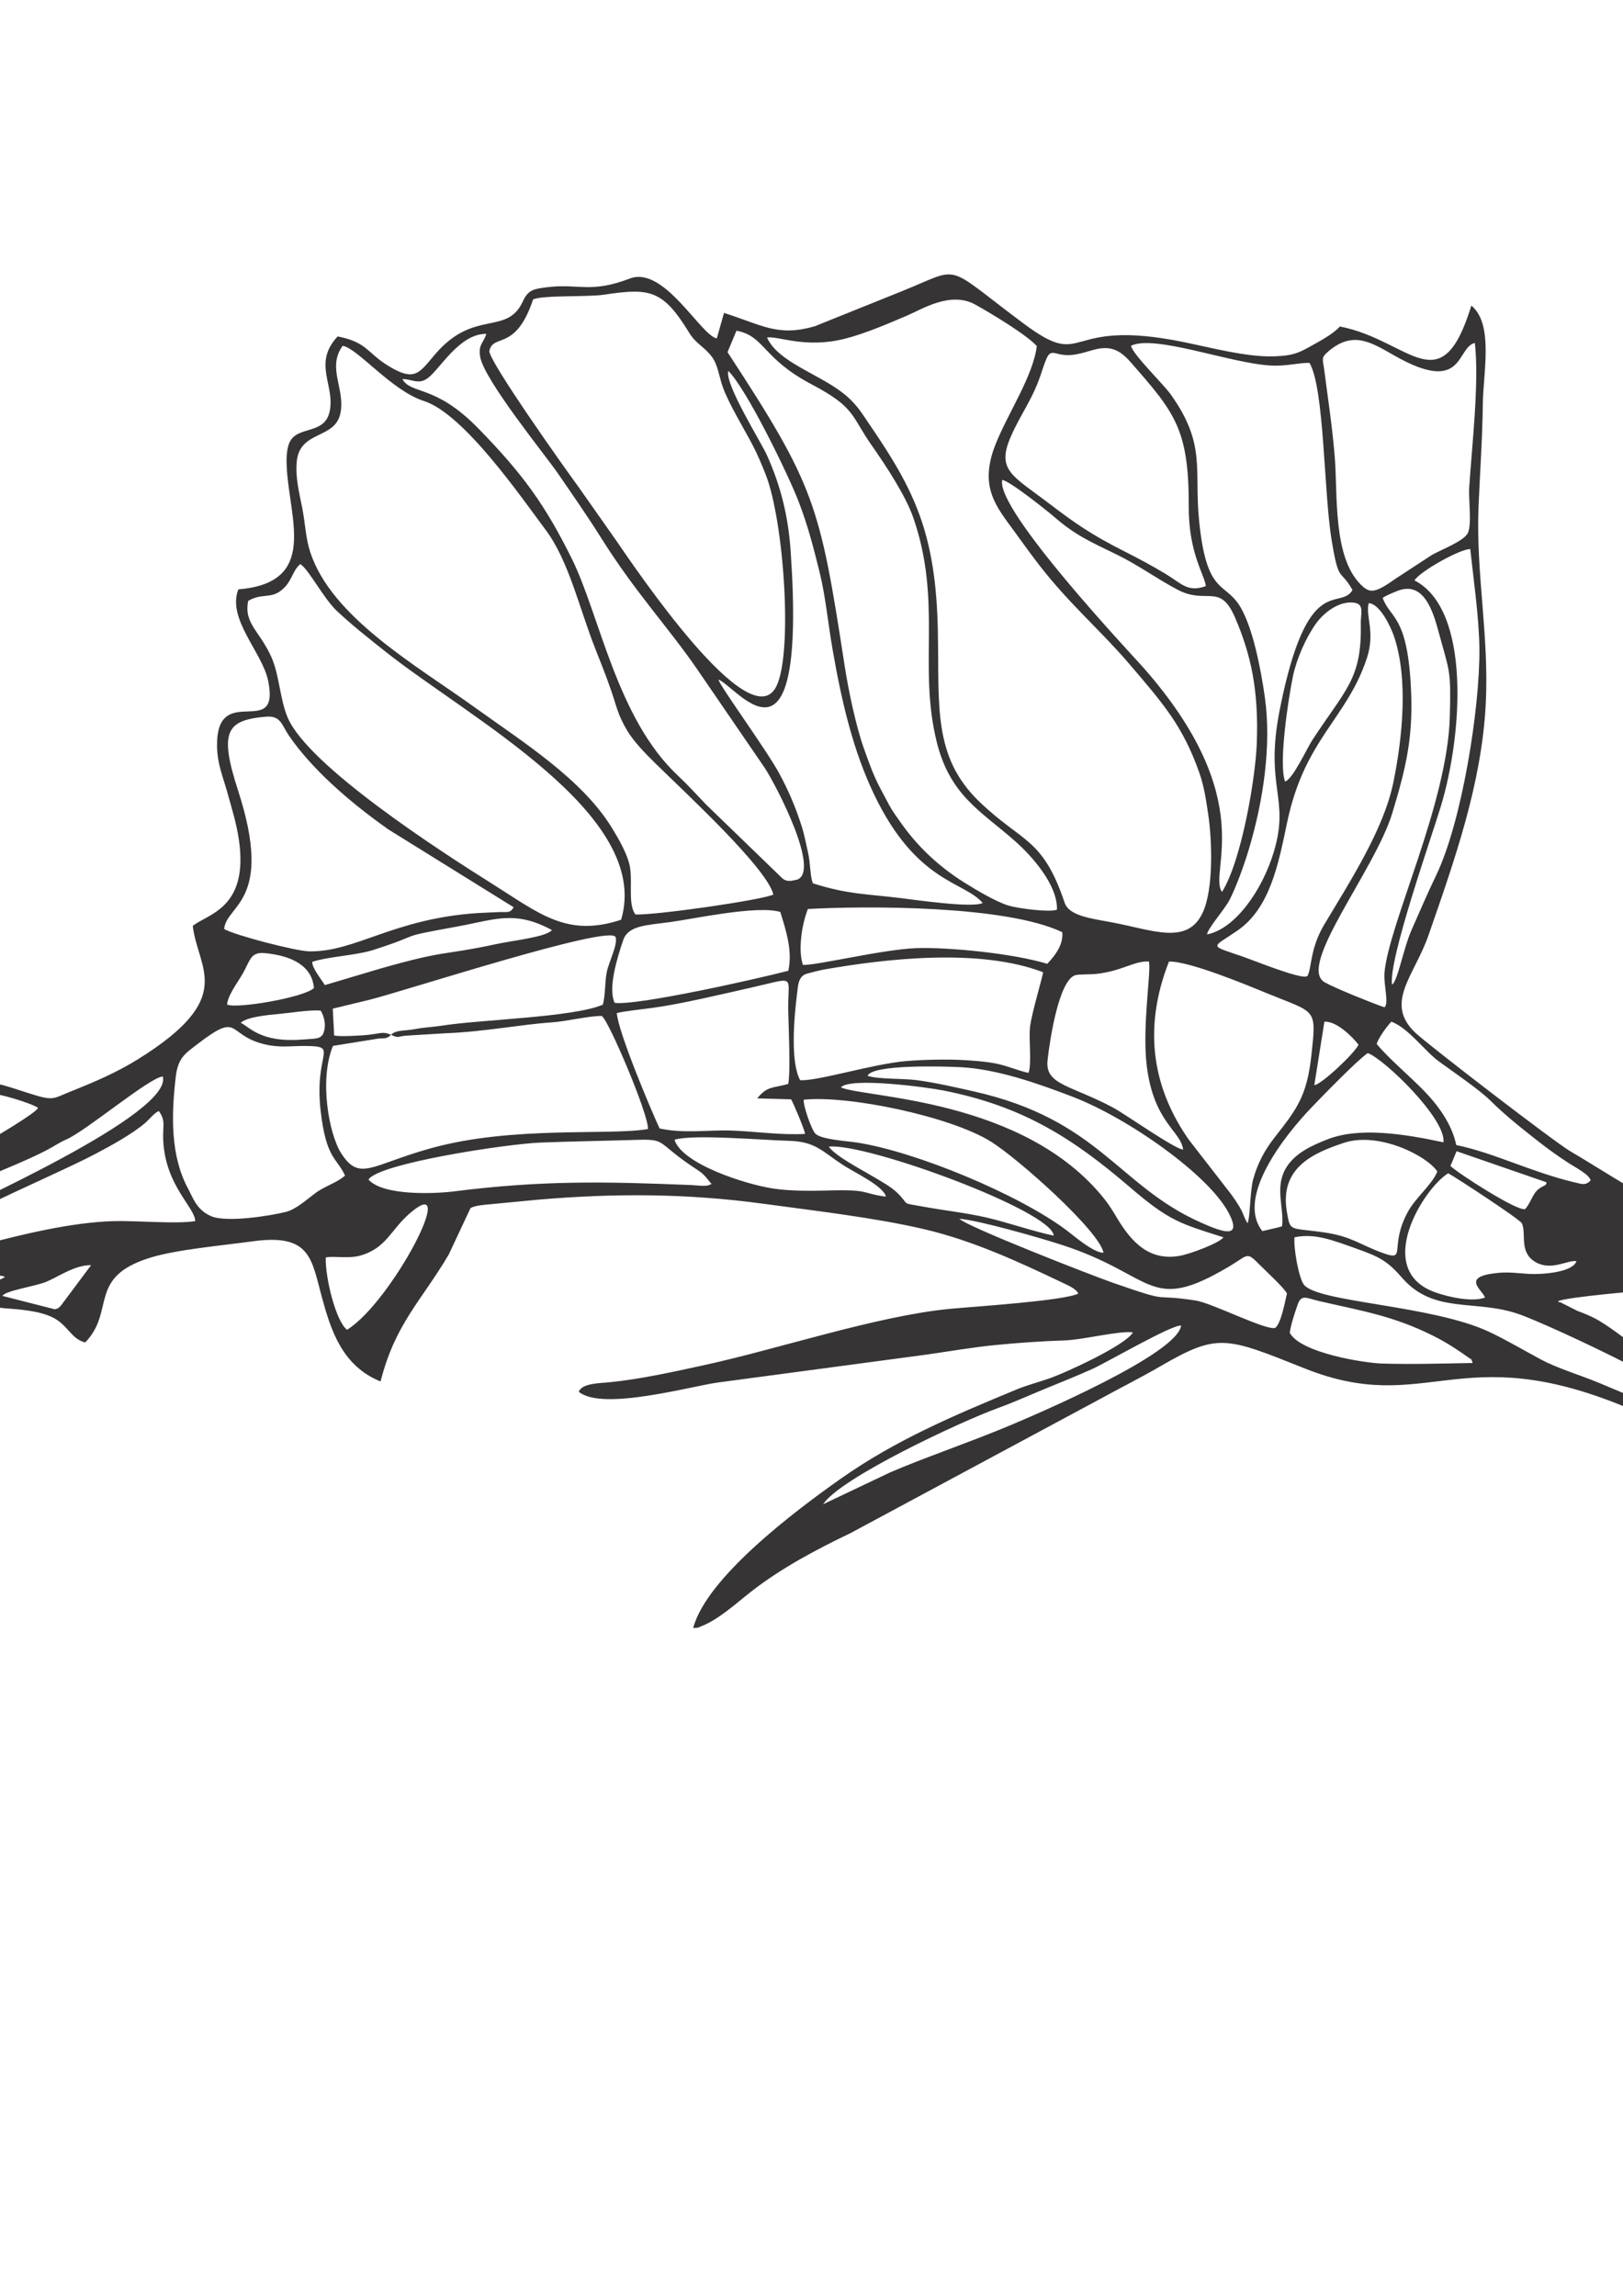 <?xml version="1.0" encoding="UTF-8"?>
<!DOCTYPE svg PUBLIC "-//W3C//DTD SVG 1.1//EN" "http://www.w3.org/Graphics/SVG/1.1/DTD/svg11.dtd">
<!-- Creator: CorelDRAW -->
<svg xmlns="http://www.w3.org/2000/svg" xml:space="preserve" width="210mm" height="297mm" version="1.1" style="shape-rendering:geometricPrecision; text-rendering:geometricPrecision; image-rendering:optimizeQuality; fill-rule:evenodd; clip-rule:evenodd"
viewBox="0 0 21000 29700"
 xmlns:xlink="http://www.w3.org/1999/xlink">
 <defs>
  <style type="text/css">
   <![CDATA[
    .fil0 {fill:#373435}
   ]]>
  </style>
 </defs>
 <g id="Capa_x0020_1">
  <path id="_15.cdr" class="fil0" d="M17337.78 4223.56c-93.58,102.57 -269.8,194.23 -390,261.5 -155.89,87.23 -230.47,115.96 -459.14,124.7 -351.62,13.45 -831.48,-115.2 -1178.38,-185.7 -1580.67,-321.2 -1229.89,383.6 -2062.04,-235.88 -1063.01,-791.36 -780.78,-740.64 -1588.53,-417.03l-1116.99 449.48c-478.41,138.17 -674.79,-13.26 -1174.33,-172.54l-93.94 329.72c-207.58,-37.82 -682,-943.59 -1124,-774.88 -517.13,197.39 -662.94,59.88 -1081.43,114.07 -157.44,20.39 -234.66,30.37 -302.8,179.63 -207.3,454.01 -626.7,95.09 -1131.52,681.1 -208.51,242.05 -259.08,369.34 -607.96,156.93 -278.46,-169.52 -273.53,-307.08 -657.57,-382.54 -330.61,351.51 -25.35,638.16 -105.93,979.61 -72.01,305.11 -434.49,163.57 -525.13,411.31 -33.72,92.15 -32.4,215.21 -28.52,294.98 33.31,681.9 414.67,1500.88 -625.66,1586.48 -149.39,381.73 308.55,813.29 384.7,1178.46 164.37,788.34 -665.54,0.3 -660.53,840.38 1.45,241.58 82.07,418.89 134.39,611.35 49.76,183.09 117.5,390.55 149.71,617.14 125.57,883.52 -409.42,951.35 -597.81,1106.26 65.6,566.97 574.66,924.34 -705.76,1722.81 -280.5,174.94 -568.48,296.87 -877.49,420.59 -234.33,93.83 -214.74,123.79 -528.46,24.33 -241.57,-76.58 -432.43,-149.35 -682.79,-169.62 -45.48,245.38 47.27,294.15 -81.14,613.15 -163.41,405.99 -758.41,956.62 -1073.48,1177.52 -1239.61,869.19 -2091.2,-115.6 -3360.75,-508.18 -1326.95,-410.33 -1622.71,-688.77 -3021.58,-348.21 -189.54,46.13 -370.8,69.83 -478.07,246.52 270.41,83.48 521.13,118.16 790.06,199.93 261.89,79.65 522.66,162.95 784.13,243.98 1155.37,357.99 2978.73,1072.01 3449.48,2100.01 349.55,763.34 -13.73,1758.95 -123.89,2713.84 -56.46,489.46 -124.68,962.59 -258,1447.51 -68.92,250.68 -146.62,500.21 -259.45,731.16 -227.04,464.73 -174.34,229.08 -169.76,677.89 118.82,-9.18 124.44,-37.17 224.12,-119.61l542.41 -535.15c586.63,-690.68 822.89,-1202.85 1033.25,-2108.71 92.42,-397.97 232.78,-879.31 350.78,-1275.31 289.57,-971.88 463.57,-2017.32 1430.68,-2357.26 243.55,-85.61 308.76,27.85 573.44,48.23 185.47,14.28 443.16,30.51 621.04,115.11 207.72,98.8 241.15,280.42 428.94,328.31 394.84,-407.11 25.63,-841.27 834.79,-1094.78 346.49,-108.55 941.21,-159.5 1327.85,-213.35 761.45,-106.07 764.55,230.33 903.31,734.34 111.1,403.54 255.05,876.68 756.14,1078.07 190.97,-750.46 524.04,-1034.93 882.58,-1642.91l280.19 -597.7c0.05,0.26 28.81,-30.72 192.35,-45.66l685.71 -65.55c978.15,-83.2 1914.25,-83.19 2912.66,53.04 651.89,88.96 1444.48,180.01 2079.36,328.8 632.47,148.22 1221.08,420.91 1801.73,697.68 71.8,34.22 163.96,74.29 193.67,134.88 -178.24,94.29 -1375.32,170.83 -1656.64,197.62 -948.78,90.35 -2228.56,521.75 -3197.28,731.42 -398.15,86.18 -803.3,177.58 -1217.96,219.54 -119.31,12.08 -348.19,10.18 -392.05,121.68 302.75,255.77 1467.16,-76.17 1809,-120.36l2674.84 -357.65c289.15,-40.91 594.98,-94.23 888.57,-123.98 297.99,-30.2 617.07,-52.07 923.38,-62.33 226.64,-7.6 707.84,-128.51 874.47,-103.49 -86.49,161.94 -869.28,523.77 -1093.59,600.05 -144.77,49.24 -276.32,82.73 -413.43,139.53 -805.07,333.5 -1557.42,650.02 -2269.89,1151.34 -590.51,415.5 -1739.73,1279.99 -1912.77,1933.61 89.4,-8.14 25.86,8.87 113.72,-26.29 222.49,-89.05 446.7,-296.39 632.89,-441.92 395.03,-308.78 848.81,-548.39 1290.54,-760.18l3229.41 -1735.08c255.2,-140.48 513.38,-268.97 772.57,-419.26 752.86,-436.55 846.85,-384.38 1874.46,25.04 1572.97,626.71 1990.3,-390.68 4139.79,495.03 384.31,158.36 1539.51,607.66 1970.9,635.67 92.14,5.97 184.71,-10.94 237.31,-57.06 -45.75,-119.78 -200.91,-205.3 -318.09,-271.53 -141.46,-79.97 -275.51,-145.68 -419.62,-221.03 -892.68,-466.81 -1542.6,-1069.21 -1859.23,-1230.41 -79.53,-40.49 -140.47,-64.1 -224.58,-95.88l-217.33 -109.67c-227.33,-32.84 857.57,-138.81 1039.29,-145.89 383.67,-14.93 797.9,-20.61 1195.48,14.11 886.26,77.39 1766.41,285.28 2649.19,466.67 711.58,146.21 4820.96,925.74 5138.8,634.07 -287.77,-273.36 -992.51,-286.01 -1375.49,-338.58 -467.88,-64.24 -1013.38,-218.61 -1480.48,-306.67 -474.41,-89.41 -955.31,-160.82 -1426.96,-254.42 -1124.66,-223.17 -3588.42,-878.41 -4473.42,-1348.95 -393.17,-209.04 -760.92,-451.26 -1144.25,-677.77 -206.53,-122.03 -1839.78,-1377.33 -2001.76,-1531.5 -405.85,-386.28 -11.03,-735.76 171.72,-1261.91 345.04,-993.44 683.73,-1953.17 739.32,-2976.48 48.05,-884.26 -127.89,-1699.26 -92.71,-2561.21 18.23,-446.42 50.86,-893.55 55.42,-1327.28 4.29,-406.74 143.73,-1040.65 -148.1,-1279.13 -395.29,1284.85 -792.74,447.47 -1700.08,270.3zm-7413.27 142.62c136.14,309.03 645.1,463 962.92,703.81 190.13,144.07 252.48,259.45 365.68,424.97 579.24,846.96 857.31,1405.2 881.86,2673.68 18.8,970.8 -67.25,1623.98 541.57,2206.79 556.63,532.83 813.92,457.33 1099.24,1303.44 57.76,171.32 345.46,203.31 619.13,254.81 520.68,98 969.16,297.76 1166.45,-126.57 146.68,-315.48 117.98,-958.73 73.83,-1256.97 -29.98,-202.56 -55.69,-379.53 -116.61,-552.14 -215.51,-610.7 -467.86,-895.92 -914.19,-1417.61 -358.66,-419.25 -765.58,-765.91 -1145,-1253.86 -123.58,-158.91 -224.95,-300.78 -337.78,-456.37 -229.74,-316.84 -459.93,-569.91 -239.66,-1124.02 158.17,-397.91 485.12,-880.73 533.34,-1269.01 -123.72,-140.54 -591.04,-423.9 -797.13,-537.34 -318.33,-175.2 -679.93,56.58 -878.6,141.3 -232.3,99.07 -544.67,235.46 -814.59,302.61 -511.87,127.35 -857.3,-40.96 -1000.46,-17.52zm-1703.25 7463.59c247.72,12.82 1626.16,-183.6 1785.39,-257.04 -80.67,-340.66 -1124.38,-1302.67 -1527.1,-1697.74 -136.18,-133.59 -284.07,-288.11 -364.18,-423.23 -125.31,-211.35 -134,-306.12 -210.27,-525.92 -66.02,-190.27 -129.68,-349.51 -200.47,-527.73 -207.07,-521.24 -342.1,-1138.86 -644.06,-1542.77 -320.83,-429.17 -1059.61,-1503.22 -1575.53,-1667.71 -417.97,-133.25 -860.21,-685.24 -1051.34,-714.14 -205.68,285.31 34.31,553.88 -28.3,869.36 -69.24,348.86 -533.96,217.31 -566.78,638.87 -16.39,210.58 35.09,398.29 72.66,592.29 39.38,203.38 43.52,383.44 100.33,560.59 272.31,849.15 1372.65,1470.96 2127.52,2013.97 634.05,456.13 1400.71,935.07 1785.92,1573.64 78.7,130.45 205.37,341.02 229.31,515.24 27.36,199.06 -27.32,468.16 66.9,592.32zm-1323.48 -7956.44c-225.04,678.24 -514.69,437.17 -565.59,664.72 -24.81,110.86 980.79,1527.1 1146.52,1751.97l487.72 693.19c247.26,357.97 1732.04,2570.57 2076.13,1901.05 220.78,-429.58 99.86,-2153.79 -137.32,-2750.78 -52.63,-132.47 -104.53,-255.8 -167.66,-376.61 -110.17,-210.82 -310.26,-537.91 -385.31,-749.72 -48.78,-137.67 -62.32,-284.67 -140.14,-389.92 -95.34,-128.93 -207.18,-169.54 -293.12,-310.06 -342.81,-560.55 -509.96,-584.26 -1103.97,-494.79 -214.43,32.31 -783.87,2.94 -917.26,60.95zm-3686.35 3900.1c-59.47,296.6 151.07,387.94 302.05,731.79 103.45,235.6 108.6,544.61 209.16,778.73 268,623.99 1957.11,1717.16 2637.09,2143.93 618.34,388.05 972.75,703.32 1677.03,470.56 404.29,-1365.39 -1980.6,-2615.63 -3059.58,-3477.1 -222.9,-177.96 -410.57,-323.13 -617.69,-517.17 -173.29,-162.34 -369.21,-546.38 -474.15,-606.82 -110.71,91.81 -103.85,243.41 -268.56,356.65 -125.3,86.14 -245.7,23.02 -405.35,119.43zm6202.09 -3217.7c1133.77,1732.94 1193.43,1967.4 1513.7,4046.91 51.51,334.48 147.9,788.13 249.18,1075.14 135.69,384.52 158.13,418.45 327.56,734.71 46.53,86.85 93.89,147.87 155.42,235.42 193.22,274.98 458.92,543.86 815.58,767.47 143.07,89.71 410.38,250.74 575.41,300.01 132.29,39.51 540.16,89.7 625.77,52.53 9.06,-317.85 -316.43,-687.1 -544.68,-888.8 -435.71,-385.04 -839.63,-584.26 -1012.31,-1285.67 -241.27,-980.04 75.1,-1804.64 -301.42,-2894.64 -99.55,-288.18 -356.07,-676.24 -541,-940.49 -266.96,-381.44 -206.92,-486.96 -775.49,-786.42 -642.15,-338.21 -603.63,-624.02 -972.16,-693.71l-115.56 277.54zm5220.31 -83.22c23.71,114.2 414.6,490.86 513.05,628.6 463.2,648.01 301.67,963.94 368.15,1633.39 93.37,940.17 316.49,795.55 510.72,1080.84 182.46,267.96 291.42,859.95 339.79,1201.55 87.51,618.04 -15.83,1340.73 -213.16,1991.43 -56.66,186.8 -154.95,459.39 -239.04,625.34 -67.82,133.86 -286.84,374.48 -295.35,454.77 360.49,-70.32 711.59,-565.07 862.68,-1064.12 215.5,-711.78 -124.55,-829.71 79.9,-1853.31 358.79,-1796.29 768.49,-1258.44 939.6,-1537.79 -164.84,-292.29 -175.96,-71.68 -271.96,-656.78 -99.4,-605.92 -92.12,-1958.32 -284.72,-2281.98 -141.84,-2.72 -300.2,46.25 -508.46,33.78 -525.56,-31.47 -1493.74,-402.6 -1801.2,-255.72zm-9574.44 8914.69c-51.17,53.41 -81.75,42.12 -166.63,48.84l-584.36 94.24c-180.55,435.95 -52.82,1142.83 107.45,1391.01 237.63,367.96 385.63,148.65 1157.89,-66.47 1060.52,-295.42 2313.81,-161.14 2810.11,-249.05 13.81,-179.63 -520.2,-1434 -598.66,-1462.62 -170.81,-1.32 -453.89,70.11 -648.45,83.23 -396.8,26.78 -876.75,122.01 -1370.52,140.42l-511.57 31.02c-127.72,11.27 -85.69,37.06 -195.26,-10.62zm146.91 -8482.99c116.24,203.37 422.51,65.03 978.1,633.33 575.87,589.03 865.06,986.08 1213.78,1689.12 361.03,727.89 580.94,2064.91 1371.88,2805.62 132.55,124.13 230.81,235.11 367.55,377.22l987.73 955.46c37.78,28.54 66.39,33.02 109.19,30.28l76.87 -14.87c308.49,-104.61 -254.65,-1195.48 -413.28,-1441.81l-881.89 -1287.59c-369.02,-535.57 -793.36,-985.39 -1228.14,-1676.81 -189.81,-301.87 -378.36,-571.93 -575.32,-858.41 -155.33,-225.93 -957.56,-1211.82 -1000.45,-1503.65 -23.74,-161.53 41.25,-168.21 80.96,-293.09 -349.2,-4.61 -598.26,454.9 -760.5,574.28 -118.38,87.12 -204.16,8.69 -326.48,10.92zm-2305.58 7114.15c134.85,80.3 925.95,284.94 1096.42,288.63 601.85,13.01 1091.46,-425.58 2195.46,-495.75 90.43,-5.75 156.39,-6.09 247.48,-11.21 123.05,-6.89 155.91,21 206.35,-63.25l-1617.05 -1004.22c-515.69,-362.01 -1003.34,-793.55 -1293.3,-1219.77 -91.69,-134.77 -102.05,-257.73 -295.06,-241.25 -512.36,43.71 -608.51,191.47 -360.84,953.89 469.54,1445.46 -155.22,1475.47 -179.46,1792.93zm16182.72 -7581.7c-244.28,55.07 -131.81,682.33 -1045.75,160.49 -301.91,-172.39 -533.1,-319.57 -847.36,-53.81 -101.91,86.18 -74.53,98 -56.63,237.36 49.14,382.71 107.4,756.06 137.18,1137.87 38.07,487.91 -24.98,1282.7 334.88,1642.72 120.3,120.36 185.67,113.73 461.26,-81.55l456.54 -298.17c100.16,-60.58 403.41,-173.29 464.63,-278.57 60.96,-104.82 11.61,-439.45 21.53,-591.28 36.66,-560.82 130.67,-1357.12 73.72,-1875.06zm-3481.56 3145.6c-7.18,-128.04 -222.11,-420.91 -220.42,-1016.95 2.87,-1009.5 -172.47,-1220.39 -754.29,-1882.3 -140.41,-159.73 -260.88,-212.11 -463.47,-161.05 -90.34,22.78 -146.96,45.89 -245.12,63.27 -259.26,45.91 -308.41,-104.65 -378.94,56.44 -55.39,126.49 -78.43,263.66 -188.71,482.6 -93.06,184.76 -200.23,352.97 -280.21,543.42 -175.76,418.58 36.65,489.76 505.9,847.41 344.22,262.35 548.03,402.96 975.1,619.22 194.72,98.59 355.39,184.78 531.77,290.9 203.12,122.2 282.96,242.35 518.39,157.04zm-6304.84 1209.99c2.43,62.38 620.56,906.74 787.09,1216 114.68,213.01 203.82,415.62 287.11,675.35 38.95,121.45 56.71,226.61 86.37,357.5 28.44,125.51 23.32,288.41 59.3,385.69 452.54,144.59 703.2,137.78 1139.16,191.75 219.43,27.15 920.75,128.98 1058.82,63.37 -233.48,-280.38 -852.77,-254.19 -1402.53,-1399.51 -266.39,-554.94 -416.3,-1170.94 -539.19,-1878.09 -57.42,-330.4 -91.15,-686.79 -166.37,-993.56 -83.59,-340.89 -160.69,-633.36 -277.36,-932.28 -140.49,-359.94 -667.96,-1442.88 -905.75,-1680.23 -49.42,169.95 422.27,917.65 500.82,1093 178.63,398.76 274.96,787.49 306.07,1241.82 210.22,3069.77 -692.87,1748.04 -933.54,1659.19zm6514.23 2746.24c249.61,-393.75 433.25,-1460.55 450.45,-1924.21 25.19,-678.81 -72.85,-1140.6 -281.35,-1625.15 -196.14,-455.81 -365.12,-162.62 -739.4,-358.47 -275.18,-143.99 -515.9,-323.46 -799.95,-460.92 -330.89,-160.12 -526.41,-246.19 -791,-475.05 -93.07,-80.5 -578.14,-469.68 -681.75,-486.05 -93.94,380.77 1684.42,2267.85 1818.37,2419.45 1528.99,1730.25 839.6,2651.59 1024.63,2910.4zm331.23 4286.17c33.94,-68.85 30.24,-416.57 72.69,-569.74 58.61,-211.45 151.27,-379.51 275.87,-538.65 286.69,-366.16 420.17,-534.3 477.55,-1068.27 66.07,-614.63 63.69,-536.25 -571.31,-797 -272.66,-111.95 -1015.92,-420.2 -1271.98,-411.55 -352.6,899.18 -191.99,1662.3 256.27,2303.76l546.43 704.11c187.49,256.68 143.35,268.97 214.48,377.34zm761.94 -3192.03c39.37,-34.92 -2.08,33.03 25.81,-38.31 40.21,-102.84 30.91,-343.23 204.05,-633.29 325.01,-544.51 767.44,-1225.6 892.49,-1831.37 120.96,-585.93 198.01,-1355.18 6.97,-1907.01 -34.67,-100.13 -172.99,-409.36 -323.66,-420.24 -45.73,163.77 87.77,373.14 -24.07,712.04 -259.45,786.2 -804.45,1043.2 -1030.5,2119.52 -112.87,537.44 -220.63,1111.48 -641.75,1402.82 -338.44,234.14 -384.57,182.35 69.96,339.78 153.65,53.21 712.54,280.99 820.7,256.06zm-12439.86 2575.28c-106.08,-232.63 -245.7,-210.51 -316.79,-848.19 -84.3,-756.3 252.58,-825.65 -201.04,-828.49 -193.24,-1.22 -326.77,26.44 -527.74,-22.64 -497.94,-121.62 -300.32,-435.93 -877.63,8.73 -147.59,113.68 -239.34,170.62 -267.81,416.89 -56.63,490.04 -69.39,1015.8 157.66,1438.04 67,124.58 110.77,277.45 299.26,360.39 196.63,86.53 767.69,-3.44 970.06,-55.11 125.99,-32.16 254.91,-148.31 378.73,-241.53 122.45,-92.2 282.87,-135.35 385.3,-228.09zm5888.59 -1234.2c215.69,16.58 939.49,-210.09 1368.8,-246.83 212.18,-18.15 519.89,-26.09 739.84,-13.39 138.35,8.01 276.06,17.19 413.92,42.83 156.17,29.06 300.93,97.41 432.98,123 42.68,-128.9 1.35,-414.08 18.34,-590.01 15.62,-162 170.36,-675.25 169.28,-712.22 -820.32,-313.81 -2028.82,-176.64 -2839.61,-33.78 -42.91,7.55 -219.79,51.07 -241.78,62.11 -88.46,44.44 -88.63,144.71 -103.37,262.37 -40.41,322.42 -83.97,876.98 41.6,1105.92zm-2372.02 -867.88c15.62,245.12 457.25,1290.57 553.75,1492.53 314.47,69.37 623.21,16.69 934.71,27.64 315.96,11.11 632.31,60.7 948.22,42.67 -9.5,-59.13 -150.83,-395.82 -181.62,-447.19l-438.85 -12.35c134.3,-164.54 204.55,-130.25 401.35,-186.68 32.08,-147.49 4.38,-754.21 0.34,-938.55 -10.52,-479.72 123.98,-443.76 -479.6,-307.78 -378.31,85.22 -909.64,213.08 -1280.09,262.96 -116.93,15.74 -368.09,42.16 -458.21,66.75zm9909.25 -5371.24c97.87,274.05 324.61,214.83 367.44,1201.53 25.84,595.5 -60.31,981.08 -243.08,1583.27 -224.76,740.58 -1242.6,1984.61 -872.46,2189.53 144.49,80 607.37,265.88 770.14,322.02 63.02,-39.9 -11.04,-296.91 1.16,-443 53.06,-635.11 815.64,-2183.44 845.58,-3317.66 16.27,-615.97 -1.51,-565.63 -147.04,-1103.33 -70.35,-259.93 -184.28,-620.18 -486.17,-537.52 -56.5,15.46 -202.44,79.51 -235.57,105.16zm-21034.16 13873.15c-57.78,191.84 -195.55,688.43 -427.42,744.55 155.22,-538.7 399.15,-624.15 498.9,-1442.32 33.28,-273.04 185.83,-1231.56 102.8,-1394.22 -167.2,308.44 -245.79,1206.7 -364.04,1621.33 -79.53,278.87 -137.99,558.44 -222.98,843.66 -51.26,172.02 -278.26,693.27 -270.29,819.39 86.91,-51.98 166.88,-253.04 223.16,-379.38l145.78 23.6c1230.29,-1486.03 1080.58,-3449 1957.13,-4970.47 61.6,-106.92 184.54,-260.43 217.25,-342.36 -142.65,-20.87 -628.85,556.19 -778.56,743.12 -200.87,250.79 -514.67,736.17 -655.6,1059.01 -219.65,503.18 -84.35,1539.44 -426.13,2674.09zm1762.48 -5244.41c286.24,53.78 1770.89,-537.09 2855.5,-566.23 290.89,-7.8 814,40.29 1052.07,-0.47 -5.38,-180.57 -385.73,-456.76 -414.33,-1042.87 -9.29,-190.37 36.46,-252.38 -57.1,-381.31 -67.97,32.52 -114.59,101.65 -180.05,157.64 -168.9,144.45 -450.53,297.02 -638.24,396.39 -614.9,325.49 -2389.66,1036.28 -2617.85,1436.85zm6440.67 -2976.13c68.67,-67.41 160.75,-46.11 323.87,-76.58 110.96,-20.73 231.71,-25.37 339.8,-42.8 480.87,-77.59 1701.71,-106.2 2077.99,-271.5 35.62,-142.8 22.41,-284.9 50.85,-425.19 25.48,-125.73 143.97,-351.55 113.39,-448.43 -66.95,-170.57 -2740.33,701.31 -3191.81,812.87 -165.85,40.97 -309.66,73.34 -467.73,113.09l18.05 347.55c85.81,15.22 281.3,2.47 360.24,-2.18 228.49,-13.47 259.4,-60.99 375.35,-6.83zm11690.14 2619.64c-13.99,136.98 54.89,523.47 120.85,611.29 174.49,232.29 1657.36,262.95 2399.91,612.17 217.06,102.08 445.91,237.51 657.91,351.57 228.88,123.14 520.26,207.08 766.18,309.7 441.26,184.16 1109.18,480.2 1570.1,566.64 93.76,-245.17 -2229.64,-1330.11 -2626.58,-1463.03 -561.96,-188.17 -1085.77,5.45 -1495.02,-463.41 -191.82,-219.76 -290.53,-272.37 -603.03,-382.45 -289.67,-102.04 -525.25,-199.28 -790.32,-142.48zm-24170.99 -1020.01c52.36,97.82 476.75,113.66 620.53,139.19 488.1,86.67 1540.05,602.29 2080.32,828.21 562.01,235 1550.56,664.32 2139.42,557.96 237.63,-42.91 316.18,-105.98 489.95,-269.61 -61.03,-55.53 -179.11,-42.54 -275.92,-33.32 -582.06,55.4 -1819.13,-650.17 -2396.6,-843.45 -495.96,-165.99 -902.97,-380.64 -1432.03,-462.37 -305.69,-47.22 -1062.21,-58.02 -1225.67,83.39zm22729.98 -115.97c-29.2,-238.87 -376.22,-347.53 -469.16,-1070.12 -65.73,-511.01 60,-1246.32 26.1,-1362.9 -193.11,-8.1 -338.81,122.05 -676.66,160.63 -79.02,9.02 -216.64,4.18 -267.26,15.05 -222,47.64 -342.27,867.74 -367.33,1104.66 -33.57,317.46 297.06,316.57 847.45,609.94 161.42,86.03 806.69,543.49 906.86,542.74zm-7355.37 -1897.49c284.24,40.17 1842.01,-309.37 2246.59,-414.95 61.19,-268.1 -40.84,-552.03 -102.91,-760.64 -297.88,-90.97 -1134.5,92.05 -1426.92,130.85 -309.57,41.07 -541.71,44.75 -605.95,232.82 -81.41,238.31 -198.46,624.31 -110.81,811.92zm-3185.19 2286.69c194.06,215.27 873.48,182.03 1107.25,152.36 1127.11,-143.04 1946.28,-128.15 3059.79,-82.24 129.68,5.35 210.39,27.29 272.13,-16.19 -39.42,-32.34 -72.06,-107.43 -172.8,-172.73 -567.43,-367.8 -386.12,-407.91 -803.19,-395.13 -415.72,12.73 -820.42,18.51 -1238.77,34.92 -444.56,17.44 -2101.86,270.92 -2224.41,479.01zm13829.6 -103.75c-126.08,-200.12 -760.58,-525.11 -1215.79,-369.74 -355.31,121.25 -832.58,302.16 -730.6,891.41 45.95,265.54 29.61,197.87 493.31,266.86 344.34,51.23 448.85,155.9 743.37,262.98 325.65,118.41 78.85,-71.79 327.29,-528.46 104.69,-192.45 308.87,-346.24 382.42,-523.05zm-7371.16 -1238.6c137.22,45.76 458.16,32.17 634.38,55.55 237.05,31.43 501.87,92.03 739.98,145.8 1627.21,367.55 1860.65,1220.85 2944.8,1699.89 277.83,122.76 527.1,210.78 355.41,-122.14 -256.84,-498.02 -1309.02,-1235.4 -2024.74,-1509.47 -447.46,-171.35 -970.83,-356.02 -1442.73,-381.46 -212.74,-11.47 -1154.11,-39.2 -1207.1,111.83zm-826.91 308.91c-7.37,81.59 99.61,383.27 148.74,436.86 71.24,77.7 404.4,96.61 534.88,116.44 762.89,115.98 2103.04,671.79 2726.22,1142.53 99.85,75.43 337.25,283.44 468.95,283.78 -51.09,-280.3 -1103.34,-1218.25 -1458.9,-1439.05 -527.25,-327.4 -1850.32,-601.47 -2419.89,-540.56zm53.58 -2467.3c-85.19,219.98 -125.42,538.21 -64.93,722.39 147.67,15.11 1031.48,-199.82 1462.57,-215.78 421.61,-15.6 1266.83,69.49 1699.52,202.5 107.48,-112.59 208.75,-248.73 194.82,-408.96 -731.13,-349.72 -2543.28,-341.47 -3291.98,-300.15zm8760.82 5026.28c-31.61,-101.25 -328.02,-273.26 179.05,-319.68 138.52,-12.68 257.78,7.03 395.54,14.29 166,8.73 562.05,-19.76 609.19,-164.89 -108.76,-20.62 -319.14,129.42 -524.84,14.36 -224.19,-125.42 -119.6,-371.35 -181.12,-504.09 -23.47,-50.64 -855.3,-595.09 -953.41,-647.51 -319.98,195.5 -972.78,1245.85 -175.29,1537.45 191.8,70.13 498.19,130.64 650.88,70.07zm-2880.34 -859.39c4.44,-2.26 209.8,-46 254.87,-61.98 29.19,-226.22 -92.16,-487.97 38.8,-732.5 117.62,-219.64 369.21,-320.51 542.78,-390.02 408.93,-163.74 985.78,-75.99 1506.94,36 36.85,-301.06 -762.73,-1075.15 -979.25,-1154.9 -138.79,95.76 -566.55,535.88 -726.81,702.88 -346.66,361.26 -983.85,1164.17 -637.33,1600.52zm1968.2 -8418.06c733.43,375.89 622.85,1997.32 340.88,2924.07 -134.57,442.3 -678.26,1986.03 -631.18,2305.7 72.81,-40.88 145.34,-465.76 254.5,-711.27 108,-242.89 198.85,-459.69 315.02,-700.1 334.21,-691.61 568.06,-2160.04 560.97,-2934.32 -3.68,-401.69 -77.95,-909.62 -118.18,-1289.04 -124.52,-4.47 -646.27,284.51 -722.01,404.96zm-7421.58 6557.96c285.43,137.63 2371.52,132.22 3414.32,1450.85 69.37,87.72 112.85,163.96 166.06,251.86 180.34,297.93 408.05,545.84 799.96,478.06 140.59,-24.3 517.38,-166.15 570,-240.01 -559.52,-178 -699.37,-210.3 -1203.75,-642.91 -737.14,-632.26 -1380.86,-1050.68 -2415.93,-1255.99 -221.21,-43.87 -1205.55,-175.69 -1330.66,-41.86zm6932.45 -561.59c144.78,177.97 424.88,414.27 609.55,603.56 186.41,191.07 365.35,436.23 420.16,704.8 493.15,101.59 955.42,344.48 1526.49,481.85 113.95,27.41 147.1,41.01 212.44,-23.69 -15.72,-76.94 -188.48,-162.24 -306.12,-239.18 -126.55,-82.77 -243,-166.81 -358.32,-256.67 -219.81,-171.29 -443.47,-349.67 -628.46,-533.23 -151.58,-150.39 -489.81,-378.02 -670.37,-510.85 -190.55,-140.17 -389.17,-428.12 -615.21,-514.77 -59.12,62.55 -160.82,200.68 -190.16,288.18zm-20682.9 5388.79c153.85,-71.91 714.64,-1177.29 1235.16,-1639.71 261.93,-232.69 506.13,-353.38 815.17,-465.83 222.94,-81.12 838.38,-207.94 883.22,-270.59 -162.29,-67.29 -1143.98,-1.03 -1573.75,214.7 -79.96,40.13 -149.63,76.86 -213.64,115.07l-227.7 128.91c-181.85,115.06 -627.65,434.52 -767.98,700.46 -168.74,319.78 -201.21,925.02 -150.48,1216.99zm19498.36 -8782.39c103.22,-36.83 280.48,-427.2 350.76,-534.83 435.96,-667.66 642.92,-790.38 628.37,-1510.38 -2.5,-123.65 48.54,-244.67 -76.63,-267.24 -188.79,-34.03 -394.4,117.26 -502.72,267.86 -129.87,180.53 -252.08,458.52 -298.74,684.39 -63.22,305.99 -187.34,1135.35 -101.04,1360.2zm-4215.45 5655.83c100.27,102.59 1708.49,730.72 1985.15,827.08 805.71,280.66 464.1,136.14 1073.81,230.58 215.24,33.35 922.28,397.25 1030.22,352.93 74.85,-61.93 122.27,-326.33 150.26,-444.45 -46.38,-82.37 -258.5,-275.7 -343.3,-361.08 -185.59,-186.84 -147.29,-141.26 -403.49,11.04 -1052.52,625.68 -950.55,110.13 -2185.8,-284.67 -281.32,-89.92 -1058.85,-313.19 -1306.85,-331.43zm4275.8 1475.38c141.96,262.16 968.33,390.51 1192.9,397.44 374.31,11.57 805.3,0.01 1173.9,-7.59 -28.93,-72.4 2.91,-27.15 -88.97,-94.22 -41,-29.92 -94.88,-65.32 -140.3,-95.08 -91.89,-60.23 -181.09,-111.58 -283.73,-162.96 -518.89,-259.82 -927.93,-322.03 -1475.67,-448.78 -149.68,-34.64 -225.59,-90.16 -271.52,34.14 -36.22,98.01 -97.81,287.62 -106.61,377.05zm-7961.06 -2497.72c97.44,313.54 917.48,576.56 1276.96,631.24 216.72,32.96 493.17,31.61 708.07,25.24 551.82,-16.37 432.74,38.84 749.93,79.72 -24.12,-133.83 -410.74,-315.65 -553.55,-408.51 -266.87,-173.52 -354.91,-305.7 -702.36,-314.02 -328.54,-7.87 -1245.3,-88.64 -1479.05,-13.67zm1923.25 4715.11l868.56 -412.63c430.6,-185.86 1030.77,-389.96 1543.29,-604.49 340.73,-142.61 2177.53,-926.61 2219.73,-1294.94 -122.82,-10.13 -959.23,477.01 -1148.87,562.35 -204.99,92.25 -393.15,166.77 -606.82,254.57 -201.58,82.83 -400.99,173.61 -608.99,249.19 -497.54,180.81 -2045.84,906.19 -2266.9,1245.95zm-12603.23 -3095.44c177.7,36.54 866.37,-430.94 1045.57,-526.52 430.45,-229.6 3147.46,-1426.63 3013.61,-1911.97 -173.08,13.15 -988.11,701.1 -1245.8,813.76 -97.81,42.77 -158.12,88.54 -263.55,143.27 -441.84,229.36 -1233.84,501.94 -1621.18,738.16 -135.79,82.82 -856.14,548.23 -928.65,743.3zm12676.21 -1530.68c82.89,121.49 424.21,297.7 583.01,392.7 94.73,56.66 223.23,126.91 301.48,203.23 177.67,173.29 26.18,123.35 351.48,182.76 267.45,48.85 543.62,78.02 803.68,138.22 279.03,64.57 609.6,180.82 870.71,234.2 -20.6,-319.48 -2425.36,-1202.33 -2910.36,-1151.11zm-6684.49 -2390.01c3.46,88.54 113.55,217.18 164.1,300.31l716.13 -213.07c876.72,-249.66 783.74,-163.57 1488.8,-314.72 245.12,-52.55 655.4,-92.37 733.63,-183.97 -477.59,-259.13 -737.68,-135.62 -1204.4,-50 -872.57,160.07 -396.19,78.76 -1107.65,307.34 -221.55,71.19 -583.37,84.48 -790.61,154.11zm175.4 3825.14c-6.19,264.94 131.06,822.78 275.72,934.11 574.64,-353.98 1473.15,-2075.47 812.58,-1506.84 -246.97,212.59 -303.83,452.26 -642.43,547.54 -154.42,43.46 -369.58,-0.46 -445.87,25.19zm-1275.57 -3272.26c128.04,55.68 998.02,-92.44 1122.95,-214.47 -22.97,-289.07 -290.36,-420.37 -638.57,-452.07 -183.99,-16.75 -186,97.49 -285.3,270.03 -62.09,107.91 -195.59,284.76 -199.08,396.51zm15828.49 2087.12c94.54,93.64 865.15,589.46 965.31,557.94 46.26,-41.03 93.44,-166.79 135.84,-219.34 76.02,-94.23 144.42,-67.87 141.18,-127.33l-1162.89 -401.96 -79.44 190.69zm-22500.89 1770.87c18.03,100.48 341.74,373.26 449.3,455.99 235.25,180.93 401.6,22.19 533.5,-188.59 235.82,-376.82 87.52,-249.35 -251.34,-233.79 -265.51,12.18 -479.26,-85.9 -731.46,-33.61zm6848.71 -3623.12c115.41,57.29 263.81,259.51 790.69,217.4 167.64,-13.4 223.33,-3.57 269.39,-62.92 56.15,-111.14 17.46,-241.56 -25.78,-311.86 -136.81,-12.67 -385.35,28.73 -533.97,42.52 -142.64,13.25 -416.76,37.24 -500.33,114.86zm-3252.92 913.88c-43.06,54.06 -59.55,288.48 -115.29,402.71 -49.66,101.78 -175.67,251.23 -155.17,347.79 23.28,-17.43 171.47,-87.38 226.69,-118.76 113.66,-64.57 654.63,-383.04 673.98,-445.48 -93.84,-62.93 -530,-194.14 -630.21,-186.26zm169.94 2619.8l678.57 173.18c56.29,-22.6 10.28,11.24 73.22,-42.53l395 -528.92c-211.85,-2.51 -420.78,149.36 -582.85,216.49 -137.9,57.13 -535.5,114.91 -563.94,181.78zm17104.08 -3547.71l-130.42 820.76c87.01,-4.57 517.14,-406.8 572.42,-522.98 -67.28,-87.87 -279.38,-308.26 -442,-297.78z"/>
 </g>
</svg>

